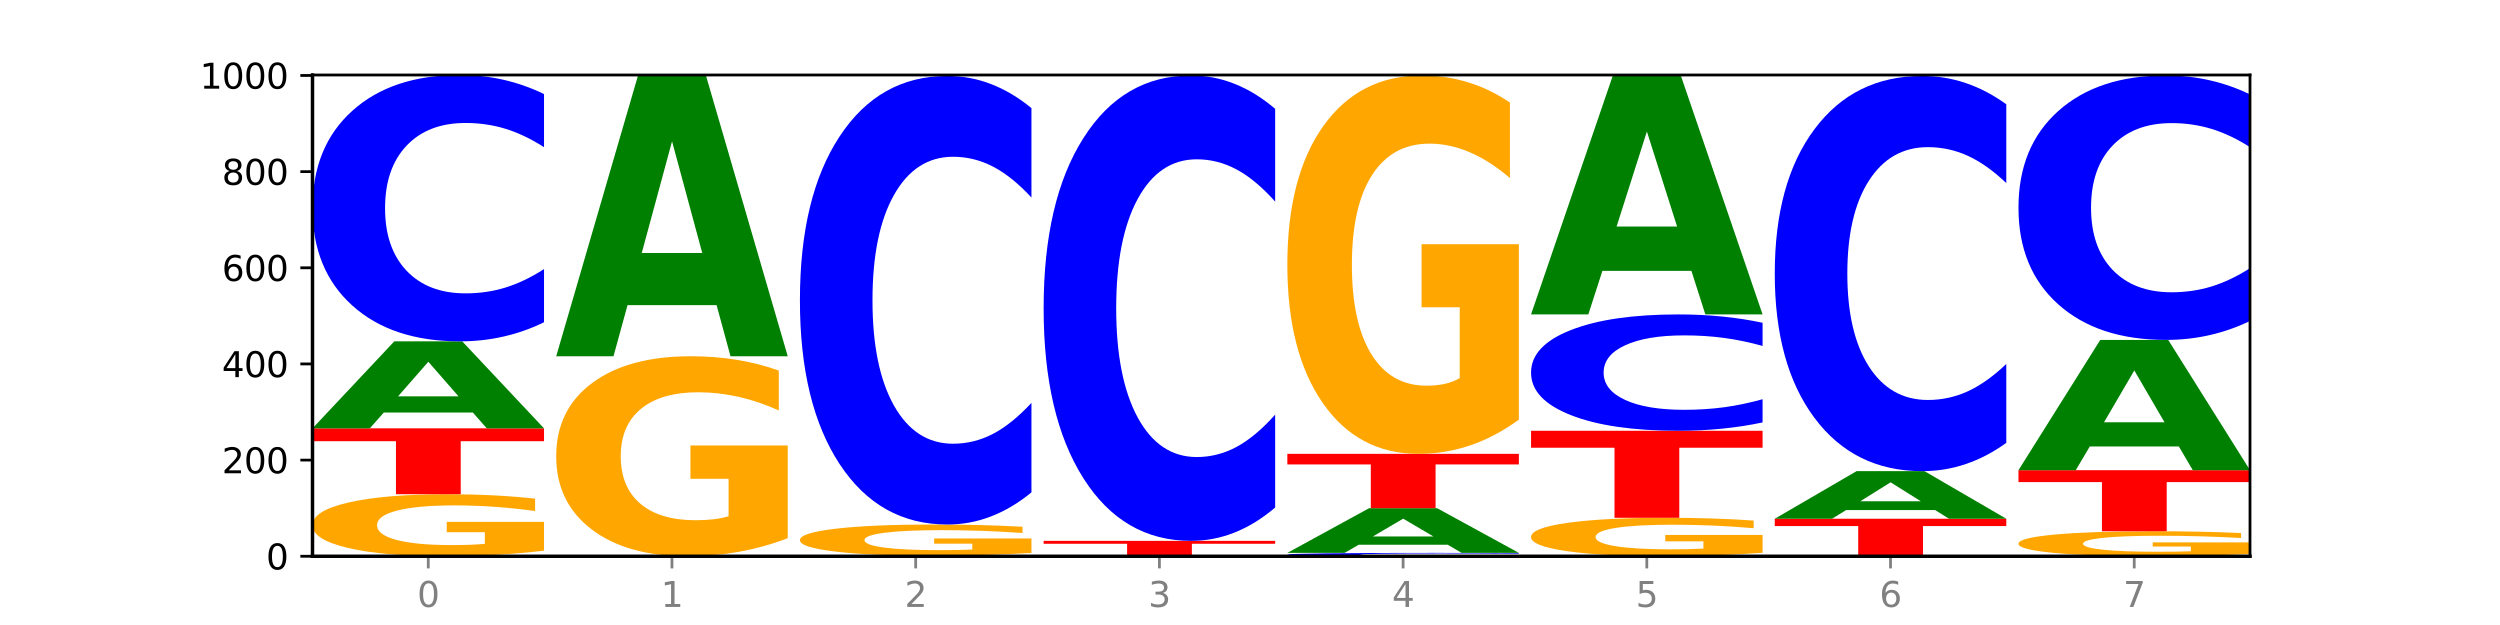 <?xml version="1.0" encoding="utf-8" standalone="no"?>
<!DOCTYPE svg PUBLIC "-//W3C//DTD SVG 1.1//EN"
  "http://www.w3.org/Graphics/SVG/1.1/DTD/svg11.dtd">
<svg xmlns:xlink="http://www.w3.org/1999/xlink" width="720pt" height="180pt" viewBox="0 0 720 180" xmlns="http://www.w3.org/2000/svg" version="1.1">
 <defs>
  <style type="text/css">*{stroke-linejoin: round; stroke-linecap: butt}</style>
 </defs>
 <g id="figure_1">
  <g id="patch_1">
   <path d="M 0 180 
L 720 180 
L 720 0 
L 0 0 
z
" style="fill: #ffffff"/>
  </g>
  <g id="axes_1">
   <g id="patch_2">
    <path d="M 90 160.2 
L 648 160.2 
L 648 21.6 
L 90 21.6 
z
" style="fill: #ffffff"/>
   </g>
   <g id="line2d_1">
    <path d="M 90 160.2 
L 648 160.2 
" clip-path="url(#pb06af7a286)" style="fill: none; stroke: #000000; stroke-width: 0.5; stroke-linecap: square"/>
   </g>
   <g id="patch_3">
    <path d="M 156.679 158.584 
Q 149.955 159.392 142.722 159.798 
Q 135.489 160.2 127.778 160.2 
Q 110.353 160.2 100.177 157.794 
Q 90 155.389 90 151.275 
Q 90 147.113 100.356 144.726 
Q 110.727 142.338 128.764 142.338 
Q 135.713 142.338 142.079 142.663 
Q 148.46 142.984 154.109 143.619 
L 154.109 147.179 
Q 148.281 146.364 142.513 145.962 
Q 136.744 145.556 130.946 145.556 
Q 120.216 145.556 114.403 147.039 
Q 108.59 148.519 108.59 151.275 
Q 108.59 154.005 114.194 155.496 
Q 119.798 156.983 130.109 156.983 
Q 132.919 156.983 135.325 156.898 
Q 137.731 156.809 139.643 156.625 
L 139.643 153.282 
L 128.66 153.282 
L 128.66 150.304 
L 156.679 150.304 
L 156.679 158.584 
z
" clip-path="url(#pb06af7a286)" style="fill: #ffa600"/>
   </g>
   <g id="patch_4">
    <path d="M 90 123.369 
L 156.679 123.369 
L 156.679 127.069 
L 132.69 127.069 
L 132.69 142.338 
L 114.036 142.338 
L 114.036 127.069 
L 90 127.069 
L 90 123.369 
z
" clip-path="url(#pb06af7a286)" style="fill: #ff0000"/>
   </g>
   <g id="patch_5">
    <path d="M 136.189 118.804 
L 110.545 118.804 
L 106.496 123.369 
L 90 123.369 
L 113.558 98.308 
L 133.121 98.308 
L 156.679 123.369 
L 140.197 123.369 
L 136.189 118.804 
z
M 114.635 114.152 
L 132.058 114.152 
L 123.36 104.184 
L 114.635 114.152 
z
" clip-path="url(#pb06af7a286)" style="fill: #008000"/>
   </g>
   <g id="patch_6">
    <path d="M 156.679 92.809 
Q 151.102 95.535 145.07 96.913 
Q 139.039 98.308 132.47 98.308 
Q 112.882 98.308 101.441 87.976 
Q 90 77.645 90 59.978 
Q 90 42.247 101.441 31.931 
Q 112.882 21.6 132.47 21.6 
Q 139.039 21.6 145.07 22.994 
Q 151.102 24.373 156.679 27.098 
L 156.679 42.389 
Q 151.051 38.776 145.591 37.097 
Q 140.131 35.417 134.1 35.417 
Q 123.281 35.417 117.082 41.961 
Q 110.899 48.49 110.899 59.978 
Q 110.899 71.418 117.082 77.962 
Q 123.281 84.49 134.1 84.49 
Q 140.131 84.49 145.591 82.811 
Q 151.051 81.115 156.679 77.503 
L 156.679 92.809 
z
" clip-path="url(#pb06af7a286)" style="fill: #0000ff"/>
   </g>
   <g id="patch_7">
    <path d="M 226.868 154.989 
Q 220.143 157.594 212.91 158.903 
Q 205.678 160.2 197.967 160.2 
Q 180.542 160.2 170.365 152.442 
Q 160.189 144.685 160.189 131.418 
Q 160.189 117.996 170.545 110.298 
Q 180.916 102.6 198.953 102.6 
Q 205.902 102.6 212.268 103.647 
Q 218.649 104.682 224.298 106.729 
L 224.298 118.211 
Q 218.47 115.581 212.701 114.284 
Q 206.933 112.975 201.135 112.975 
Q 190.405 112.975 184.592 117.759 
Q 178.779 122.53 178.779 131.418 
Q 178.779 140.223 184.383 145.03 
Q 189.987 149.825 200.298 149.825 
Q 203.107 149.825 205.513 149.551 
Q 207.919 149.265 209.832 148.67 
L 209.832 137.891 
L 198.848 137.891 
L 198.848 128.289 
L 226.868 128.289 
L 226.868 154.989 
z
" clip-path="url(#pb06af7a286)" style="fill: #ffa600"/>
   </g>
   <g id="patch_8">
    <path d="M 206.377 87.87 
L 180.734 87.87 
L 176.685 102.6 
L 160.189 102.6 
L 183.747 21.738 
L 203.31 21.738 
L 226.868 102.6 
L 210.386 102.6 
L 206.377 87.87 
z
M 184.824 72.862 
L 202.247 72.862 
L 193.549 40.697 
L 184.824 72.862 
z
" clip-path="url(#pb06af7a286)" style="fill: #008000"/>
   </g>
   <g id="patch_9">
    <path d="M 276.566 160.175 
L 250.922 160.175 
L 246.873 160.2 
L 230.377 160.2 
L 253.935 160.062 
L 273.499 160.062 
L 297.057 160.2 
L 280.574 160.2 
L 276.566 160.175 
z
M 255.012 160.149 
L 272.435 160.149 
L 263.737 160.094 
L 255.012 160.149 
z
" clip-path="url(#pb06af7a286)" style="fill: #008000"/>
   </g>
   <g id="patch_10">
    <path d="M 297.057 159.247 
Q 290.332 159.654 283.099 159.859 
Q 275.866 160.062 268.155 160.062 
Q 250.731 160.062 240.554 158.849 
Q 230.377 157.637 230.377 155.564 
Q 230.377 153.467 240.733 152.264 
Q 251.104 151.062 269.142 151.062 
Q 276.09 151.062 282.457 151.225 
Q 288.838 151.387 294.486 151.707 
L 294.486 153.501 
Q 288.658 153.09 282.89 152.887 
Q 277.122 152.683 271.323 152.683 
Q 260.594 152.683 254.781 153.43 
Q 248.967 154.176 248.967 155.564 
Q 248.967 156.94 254.571 157.691 
Q 260.175 158.44 270.487 158.44 
Q 273.296 158.44 275.702 158.398 
Q 278.108 158.353 280.021 158.26 
L 280.021 156.576 
L 269.037 156.576 
L 269.037 155.075 
L 297.057 155.075 
L 297.057 159.247 
z
" clip-path="url(#pb06af7a286)" style="fill: #ffa600"/>
   </g>
   <g id="patch_11">
    <path d="M 297.057 141.802 
Q 291.479 146.392 285.448 148.713 
Q 279.417 151.062 272.848 151.062 
Q 253.259 151.062 241.818 133.663 
Q 230.377 116.264 230.377 86.509 
Q 230.377 56.648 241.818 39.276 
Q 253.259 21.877 272.848 21.877 
Q 279.417 21.877 285.448 24.225 
Q 291.479 26.547 297.057 31.137 
L 297.057 56.888 
Q 291.429 50.804 285.969 47.975 
Q 280.509 45.147 274.477 45.147 
Q 263.658 45.147 257.459 56.168 
Q 251.277 67.162 251.277 86.509 
Q 251.277 105.776 257.459 116.797 
Q 263.658 127.792 274.477 127.792 
Q 280.509 127.792 285.969 124.963 
Q 291.429 122.108 297.057 116.023 
L 297.057 141.802 
z
" clip-path="url(#pb06af7a286)" style="fill: #0000ff"/>
   </g>
   <g id="patch_12">
    <path d="M 346.755 160.175 
L 321.111 160.175 
L 317.062 160.2 
L 300.566 160.2 
L 324.124 160.062 
L 343.687 160.062 
L 367.245 160.2 
L 350.763 160.2 
L 346.755 160.175 
z
M 325.201 160.149 
L 342.624 160.149 
L 333.926 160.094 
L 325.201 160.149 
z
" clip-path="url(#pb06af7a286)" style="fill: #008000"/>
   </g>
   <g id="patch_13">
    <path d="M 300.566 155.769 
L 367.245 155.769 
L 367.245 156.606 
L 343.256 156.606 
L 343.256 160.062 
L 324.602 160.062 
L 324.602 156.606 
L 300.566 156.606 
L 300.566 155.769 
z
" clip-path="url(#pb06af7a286)" style="fill: #ff0000"/>
   </g>
   <g id="patch_14">
    <path d="M 367.245 146.162 
Q 361.668 150.924 355.636 153.333 
Q 349.605 155.769 343.036 155.769 
Q 323.448 155.769 312.007 137.718 
Q 300.566 119.666 300.566 88.795 
Q 300.566 57.814 312.007 39.79 
Q 323.448 21.738 343.036 21.738 
Q 349.605 21.738 355.636 24.175 
Q 361.668 26.584 367.245 31.346 
L 367.245 58.063 
Q 361.617 51.751 356.157 48.816 
Q 350.697 45.881 344.666 45.881 
Q 333.847 45.881 327.648 57.316 
Q 321.465 68.723 321.465 88.795 
Q 321.465 108.785 327.648 120.22 
Q 333.847 131.627 344.666 131.627 
Q 350.697 131.627 356.157 128.692 
Q 361.617 125.729 367.245 119.417 
L 367.245 146.162 
z
" clip-path="url(#pb06af7a286)" style="fill: #0000ff"/>
   </g>
   <g id="patch_15">
    <path d="M 437.434 160.131 
Q 431.856 160.165 425.825 160.182 
Q 419.794 160.2 413.225 160.2 
Q 393.636 160.2 382.196 160.069 
Q 370.755 159.939 370.755 159.716 
Q 370.755 159.492 382.196 159.361 
Q 393.636 159.231 413.225 159.231 
Q 419.794 159.231 425.825 159.248 
Q 431.856 159.266 437.434 159.3 
L 437.434 159.493 
Q 431.806 159.448 426.346 159.427 
Q 420.886 159.405 414.855 159.405 
Q 404.036 159.405 397.836 159.488 
Q 391.654 159.571 391.654 159.716 
Q 391.654 159.86 397.836 159.943 
Q 404.036 160.025 414.855 160.025 
Q 420.886 160.025 426.346 160.004 
Q 431.806 159.983 437.434 159.937 
L 437.434 160.131 
z
" clip-path="url(#pb06af7a286)" style="fill: #0000ff"/>
   </g>
   <g id="patch_16">
    <path d="M 416.943 156.885 
L 391.3 156.885 
L 387.251 159.231 
L 370.755 159.231 
L 394.313 146.354 
L 413.876 146.354 
L 437.434 159.231 
L 420.952 159.231 
L 416.943 156.885 
z
M 395.39 154.495 
L 412.813 154.495 
L 404.115 149.373 
L 395.39 154.495 
z
" clip-path="url(#pb06af7a286)" style="fill: #008000"/>
   </g>
   <g id="patch_17">
    <path d="M 370.755 130.708 
L 437.434 130.708 
L 437.434 133.759 
L 413.445 133.759 
L 413.445 146.354 
L 394.79 146.354 
L 394.79 133.759 
L 370.755 133.759 
L 370.755 130.708 
z
" clip-path="url(#pb06af7a286)" style="fill: #ff0000"/>
   </g>
   <g id="patch_18">
    <path d="M 437.434 120.848 
Q 430.709 125.778 423.476 128.254 
Q 416.244 130.708 408.533 130.708 
Q 391.108 130.708 380.931 116.031 
Q 370.755 101.355 370.755 76.257 
Q 370.755 50.866 381.111 36.302 
Q 391.482 21.738 409.519 21.738 
Q 416.468 21.738 422.834 23.719 
Q 429.215 25.678 434.864 29.549 
L 434.864 51.271 
Q 429.036 46.296 423.267 43.843 
Q 417.499 41.367 411.701 41.367 
Q 400.971 41.367 395.158 50.416 
Q 389.345 59.442 389.345 76.257 
Q 389.345 92.914 394.949 102.008 
Q 400.553 111.079 410.864 111.079 
Q 413.673 111.079 416.079 110.562 
Q 418.485 110.021 420.398 108.896 
L 420.398 88.502 
L 409.414 88.502 
L 409.414 70.337 
L 437.434 70.337 
L 437.434 120.848 
z
" clip-path="url(#pb06af7a286)" style="fill: #ffa600"/>
   </g>
   <g id="patch_19">
    <path d="M 507.623 159.198 
Q 500.898 159.699 493.665 159.951 
Q 486.432 160.2 478.721 160.2 
Q 461.297 160.2 451.12 158.708 
Q 440.943 157.216 440.943 154.665 
Q 440.943 152.084 451.299 150.604 
Q 461.67 149.123 479.708 149.123 
Q 486.656 149.123 493.023 149.324 
Q 499.404 149.524 505.052 149.917 
L 505.052 152.125 
Q 499.224 151.619 493.456 151.37 
Q 487.688 151.118 481.889 151.118 
Q 471.16 151.118 465.347 152.038 
Q 459.533 152.956 459.533 154.665 
Q 459.533 156.358 465.137 157.283 
Q 470.741 158.205 481.053 158.205 
Q 483.862 158.205 486.268 158.152 
Q 488.674 158.097 490.587 157.983 
L 490.587 155.91 
L 479.603 155.91 
L 479.603 154.063 
L 507.623 154.063 
L 507.623 159.198 
z
" clip-path="url(#pb06af7a286)" style="fill: #ffa600"/>
   </g>
   <g id="patch_20">
    <path d="M 440.943 124.062 
L 507.623 124.062 
L 507.623 128.949 
L 483.634 128.949 
L 483.634 149.123 
L 464.979 149.123 
L 464.979 128.949 
L 440.943 128.949 
L 440.943 124.062 
z
" clip-path="url(#pb06af7a286)" style="fill: #ff0000"/>
   </g>
   <g id="patch_21">
    <path d="M 507.623 121.66 
Q 502.045 122.85 496.014 123.452 
Q 489.983 124.062 483.414 124.062 
Q 463.825 124.062 452.384 119.549 
Q 440.943 115.036 440.943 107.318 
Q 440.943 99.573 452.384 95.067 
Q 463.825 90.554 483.414 90.554 
Q 489.983 90.554 496.014 91.163 
Q 502.045 91.765 507.623 92.956 
L 507.623 99.635 
Q 501.995 98.057 496.535 97.323 
Q 491.075 96.59 485.043 96.59 
Q 474.224 96.59 468.025 99.448 
Q 461.843 102.3 461.843 107.318 
Q 461.843 112.316 468.025 115.174 
Q 474.224 118.026 485.043 118.026 
Q 491.075 118.026 496.535 117.292 
Q 501.995 116.552 507.623 114.973 
L 507.623 121.66 
z
" clip-path="url(#pb06af7a286)" style="fill: #0000ff"/>
   </g>
   <g id="patch_22">
    <path d="M 487.132 78.018 
L 461.488 78.018 
L 457.439 90.554 
L 440.943 90.554 
L 464.501 21.738 
L 484.065 21.738 
L 507.623 90.554 
L 491.14 90.554 
L 487.132 78.018 
z
M 465.578 65.246 
L 483.001 65.246 
L 474.303 37.873 
L 465.578 65.246 
z
" clip-path="url(#pb06af7a286)" style="fill: #008000"/>
   </g>
   <g id="patch_23">
    <path d="M 511.132 149.4 
L 577.811 149.4 
L 577.811 151.506 
L 553.822 151.506 
L 553.822 160.2 
L 535.168 160.2 
L 535.168 151.506 
L 511.132 151.506 
L 511.132 149.4 
z
" clip-path="url(#pb06af7a286)" style="fill: #ff0000"/>
   </g>
   <g id="patch_24">
    <path d="M 557.321 146.903 
L 531.677 146.903 
L 527.628 149.4 
L 511.132 149.4 
L 534.69 135.692 
L 554.253 135.692 
L 577.811 149.4 
L 561.329 149.4 
L 557.321 146.903 
z
M 535.767 144.359 
L 553.19 144.359 
L 544.492 138.906 
L 535.767 144.359 
z
" clip-path="url(#pb06af7a286)" style="fill: #008000"/>
   </g>
   <g id="patch_25">
    <path d="M 577.811 127.534 
Q 572.234 131.578 566.203 133.623 
Q 560.171 135.692 553.603 135.692 
Q 534.014 135.692 522.573 120.363 
Q 511.132 105.034 511.132 78.82 
Q 511.132 52.511 522.573 37.206 
Q 534.014 21.877 553.603 21.877 
Q 560.171 21.877 566.203 23.946 
Q 572.234 25.991 577.811 30.035 
L 577.811 52.723 
Q 572.183 47.363 566.723 44.87 
Q 561.263 42.378 555.232 42.378 
Q 544.413 42.378 538.214 52.088 
Q 532.031 61.775 532.031 78.82 
Q 532.031 95.795 538.214 105.505 
Q 544.413 115.191 555.232 115.191 
Q 561.263 115.191 566.723 112.699 
Q 572.183 110.183 577.811 104.823 
L 577.811 127.534 
z
" clip-path="url(#pb06af7a286)" style="fill: #0000ff"/>
   </g>
   <g id="patch_26">
    <path d="M 648 159.549 
Q 641.275 159.874 634.042 160.038 
Q 626.81 160.2 619.099 160.2 
Q 601.674 160.2 591.497 159.23 
Q 581.321 158.261 581.321 156.602 
Q 581.321 154.925 591.677 153.962 
Q 602.048 153 620.085 153 
Q 627.034 153 633.4 153.131 
Q 639.781 153.26 645.43 153.516 
L 645.43 154.951 
Q 639.602 154.623 633.833 154.461 
Q 628.065 154.297 622.267 154.297 
Q 611.537 154.297 605.724 154.895 
Q 599.911 155.491 599.911 156.602 
Q 599.911 157.703 605.515 158.304 
Q 611.119 158.903 621.43 158.903 
Q 624.239 158.903 626.645 158.869 
Q 629.051 158.833 630.964 158.759 
L 630.964 157.411 
L 619.98 157.411 
L 619.98 156.211 
L 648 156.211 
L 648 159.549 
z
" clip-path="url(#pb06af7a286)" style="fill: #ffa600"/>
   </g>
   <g id="patch_27">
    <path d="M 581.321 135.415 
L 648 135.415 
L 648 138.845 
L 624.011 138.845 
L 624.011 153 
L 605.356 153 
L 605.356 138.845 
L 581.321 138.845 
L 581.321 135.415 
z
" clip-path="url(#pb06af7a286)" style="fill: #ff0000"/>
   </g>
   <g id="patch_28">
    <path d="M 627.51 128.58 
L 601.866 128.58 
L 597.817 135.415 
L 581.321 135.415 
L 604.879 97.892 
L 624.442 97.892 
L 648 135.415 
L 631.518 135.415 
L 627.51 128.58 
z
M 605.956 121.616 
L 623.379 121.616 
L 614.681 106.69 
L 605.956 121.616 
z
" clip-path="url(#pb06af7a286)" style="fill: #008000"/>
   </g>
   <g id="patch_29">
    <path d="M 648 92.434 
Q 642.422 95.139 636.391 96.508 
Q 630.36 97.892 623.791 97.892 
Q 604.202 97.892 592.762 87.636 
Q 581.321 77.379 581.321 59.839 
Q 581.321 42.236 592.762 31.995 
Q 604.202 21.738 623.791 21.738 
Q 630.36 21.738 636.391 23.123 
Q 642.422 24.491 648 27.197 
L 648 42.378 
Q 642.372 38.791 636.912 37.123 
Q 631.452 35.456 625.421 35.456 
Q 614.602 35.456 608.402 41.953 
Q 602.22 48.434 602.22 59.839 
Q 602.22 71.197 608.402 77.694 
Q 614.602 84.175 625.421 84.175 
Q 631.452 84.175 636.912 82.507 
Q 642.372 80.824 648 77.237 
L 648 92.434 
z
" clip-path="url(#pb06af7a286)" style="fill: #0000ff"/>
   </g>
   <g id="matplotlib.axis_1">
    <g id="xtick_1">
     <g id="line2d_2">
      <defs>
       <path id="m8f18ca9a7b" d="M 0 0 
L 0 3.5 
" style="stroke: #808080; stroke-width: 0.8"/>
      </defs>
      <g>
       <use xlink:href="#m8f18ca9a7b" x="123.34" y="160.2" style="fill: #808080; stroke: #808080; stroke-width: 0.8"/>
      </g>
     </g>
     <g id="text_1">
      <!-- 0 -->
      <g style="fill: #808080" transform="translate(120.158 174.798) scale(0.1 -0.1)">
       <defs>
        <path id="DejaVuSans-30" d="M 2034 4250 
Q 1547 4250 1301 3770 
Q 1056 3291 1056 2328 
Q 1056 1369 1301 889 
Q 1547 409 2034 409 
Q 2525 409 2770 889 
Q 3016 1369 3016 2328 
Q 3016 3291 2770 3770 
Q 2525 4250 2034 4250 
z
M 2034 4750 
Q 2819 4750 3233 4129 
Q 3647 3509 3647 2328 
Q 3647 1150 3233 529 
Q 2819 -91 2034 -91 
Q 1250 -91 836 529 
Q 422 1150 422 2328 
Q 422 3509 836 4129 
Q 1250 4750 2034 4750 
z
" transform="scale(0.016)"/>
       </defs>
       <use xlink:href="#DejaVuSans-30"/>
      </g>
     </g>
    </g>
    <g id="xtick_2">
     <g id="line2d_3">
      <g>
       <use xlink:href="#m8f18ca9a7b" x="193.528" y="160.2" style="fill: #808080; stroke: #808080; stroke-width: 0.8"/>
      </g>
     </g>
     <g id="text_2">
      <!-- 1 -->
      <g style="fill: #808080" transform="translate(190.347 174.798) scale(0.1 -0.1)">
       <defs>
        <path id="DejaVuSans-31" d="M 794 531 
L 1825 531 
L 1825 4091 
L 703 3866 
L 703 4441 
L 1819 4666 
L 2450 4666 
L 2450 531 
L 3481 531 
L 3481 0 
L 794 0 
L 794 531 
z
" transform="scale(0.016)"/>
       </defs>
       <use xlink:href="#DejaVuSans-31"/>
      </g>
     </g>
    </g>
    <g id="xtick_3">
     <g id="line2d_4">
      <g>
       <use xlink:href="#m8f18ca9a7b" x="263.717" y="160.2" style="fill: #808080; stroke: #808080; stroke-width: 0.8"/>
      </g>
     </g>
     <g id="text_3">
      <!-- 2 -->
      <g style="fill: #808080" transform="translate(260.536 174.798) scale(0.1 -0.1)">
       <defs>
        <path id="DejaVuSans-32" d="M 1228 531 
L 3431 531 
L 3431 0 
L 469 0 
L 469 531 
Q 828 903 1448 1529 
Q 2069 2156 2228 2338 
Q 2531 2678 2651 2914 
Q 2772 3150 2772 3378 
Q 2772 3750 2511 3984 
Q 2250 4219 1831 4219 
Q 1534 4219 1204 4116 
Q 875 4013 500 3803 
L 500 4441 
Q 881 4594 1212 4672 
Q 1544 4750 1819 4750 
Q 2544 4750 2975 4387 
Q 3406 4025 3406 3419 
Q 3406 3131 3298 2873 
Q 3191 2616 2906 2266 
Q 2828 2175 2409 1742 
Q 1991 1309 1228 531 
z
" transform="scale(0.016)"/>
       </defs>
       <use xlink:href="#DejaVuSans-32"/>
      </g>
     </g>
    </g>
    <g id="xtick_4">
     <g id="line2d_5">
      <g>
       <use xlink:href="#m8f18ca9a7b" x="333.906" y="160.2" style="fill: #808080; stroke: #808080; stroke-width: 0.8"/>
      </g>
     </g>
     <g id="text_4">
      <!-- 3 -->
      <g style="fill: #808080" transform="translate(330.724 174.798) scale(0.1 -0.1)">
       <defs>
        <path id="DejaVuSans-33" d="M 2597 2516 
Q 3050 2419 3304 2112 
Q 3559 1806 3559 1356 
Q 3559 666 3084 287 
Q 2609 -91 1734 -91 
Q 1441 -91 1130 -33 
Q 819 25 488 141 
L 488 750 
Q 750 597 1062 519 
Q 1375 441 1716 441 
Q 2309 441 2620 675 
Q 2931 909 2931 1356 
Q 2931 1769 2642 2001 
Q 2353 2234 1838 2234 
L 1294 2234 
L 1294 2753 
L 1863 2753 
Q 2328 2753 2575 2939 
Q 2822 3125 2822 3475 
Q 2822 3834 2567 4026 
Q 2313 4219 1838 4219 
Q 1578 4219 1281 4162 
Q 984 4106 628 3988 
L 628 4550 
Q 988 4650 1302 4700 
Q 1616 4750 1894 4750 
Q 2613 4750 3031 4423 
Q 3450 4097 3450 3541 
Q 3450 3153 3228 2886 
Q 3006 2619 2597 2516 
z
" transform="scale(0.016)"/>
       </defs>
       <use xlink:href="#DejaVuSans-33"/>
      </g>
     </g>
    </g>
    <g id="xtick_5">
     <g id="line2d_6">
      <g>
       <use xlink:href="#m8f18ca9a7b" x="404.094" y="160.2" style="fill: #808080; stroke: #808080; stroke-width: 0.8"/>
      </g>
     </g>
     <g id="text_5">
      <!-- 4 -->
      <g style="fill: #808080" transform="translate(400.913 174.798) scale(0.1 -0.1)">
       <defs>
        <path id="DejaVuSans-34" d="M 2419 4116 
L 825 1625 
L 2419 1625 
L 2419 4116 
z
M 2253 4666 
L 3047 4666 
L 3047 1625 
L 3713 1625 
L 3713 1100 
L 3047 1100 
L 3047 0 
L 2419 0 
L 2419 1100 
L 313 1100 
L 313 1709 
L 2253 4666 
z
" transform="scale(0.016)"/>
       </defs>
       <use xlink:href="#DejaVuSans-34"/>
      </g>
     </g>
    </g>
    <g id="xtick_6">
     <g id="line2d_7">
      <g>
       <use xlink:href="#m8f18ca9a7b" x="474.283" y="160.2" style="fill: #808080; stroke: #808080; stroke-width: 0.8"/>
      </g>
     </g>
     <g id="text_6">
      <!-- 5 -->
      <g style="fill: #808080" transform="translate(471.102 174.798) scale(0.1 -0.1)">
       <defs>
        <path id="DejaVuSans-35" d="M 691 4666 
L 3169 4666 
L 3169 4134 
L 1269 4134 
L 1269 2991 
Q 1406 3038 1543 3061 
Q 1681 3084 1819 3084 
Q 2600 3084 3056 2656 
Q 3513 2228 3513 1497 
Q 3513 744 3044 326 
Q 2575 -91 1722 -91 
Q 1428 -91 1123 -41 
Q 819 9 494 109 
L 494 744 
Q 775 591 1075 516 
Q 1375 441 1709 441 
Q 2250 441 2565 725 
Q 2881 1009 2881 1497 
Q 2881 1984 2565 2268 
Q 2250 2553 1709 2553 
Q 1456 2553 1204 2497 
Q 953 2441 691 2322 
L 691 4666 
z
" transform="scale(0.016)"/>
       </defs>
       <use xlink:href="#DejaVuSans-35"/>
      </g>
     </g>
    </g>
    <g id="xtick_7">
     <g id="line2d_8">
      <g>
       <use xlink:href="#m8f18ca9a7b" x="544.472" y="160.2" style="fill: #808080; stroke: #808080; stroke-width: 0.8"/>
      </g>
     </g>
     <g id="text_7">
      <!-- 6 -->
      <g style="fill: #808080" transform="translate(541.29 174.798) scale(0.1 -0.1)">
       <defs>
        <path id="DejaVuSans-36" d="M 2113 2584 
Q 1688 2584 1439 2293 
Q 1191 2003 1191 1497 
Q 1191 994 1439 701 
Q 1688 409 2113 409 
Q 2538 409 2786 701 
Q 3034 994 3034 1497 
Q 3034 2003 2786 2293 
Q 2538 2584 2113 2584 
z
M 3366 4563 
L 3366 3988 
Q 3128 4100 2886 4159 
Q 2644 4219 2406 4219 
Q 1781 4219 1451 3797 
Q 1122 3375 1075 2522 
Q 1259 2794 1537 2939 
Q 1816 3084 2150 3084 
Q 2853 3084 3261 2657 
Q 3669 2231 3669 1497 
Q 3669 778 3244 343 
Q 2819 -91 2113 -91 
Q 1303 -91 875 529 
Q 447 1150 447 2328 
Q 447 3434 972 4092 
Q 1497 4750 2381 4750 
Q 2619 4750 2861 4703 
Q 3103 4656 3366 4563 
z
" transform="scale(0.016)"/>
       </defs>
       <use xlink:href="#DejaVuSans-36"/>
      </g>
     </g>
    </g>
    <g id="xtick_8">
     <g id="line2d_9">
      <g>
       <use xlink:href="#m8f18ca9a7b" x="614.66" y="160.2" style="fill: #808080; stroke: #808080; stroke-width: 0.8"/>
      </g>
     </g>
     <g id="text_8">
      <!-- 7 -->
      <g style="fill: #808080" transform="translate(611.479 174.798) scale(0.1 -0.1)">
       <defs>
        <path id="DejaVuSans-37" d="M 525 4666 
L 3525 4666 
L 3525 4397 
L 1831 0 
L 1172 0 
L 2766 4134 
L 525 4134 
L 525 4666 
z
" transform="scale(0.016)"/>
       </defs>
       <use xlink:href="#DejaVuSans-37"/>
      </g>
     </g>
    </g>
   </g>
   <g id="matplotlib.axis_2">
    <g id="ytick_1">
     <g id="line2d_10">
      <defs>
       <path id="maf43e1dedb" d="M 0 0 
L -3.5 0 
" style="stroke: #000000; stroke-width: 0.8"/>
      </defs>
      <g>
       <use xlink:href="#maf43e1dedb" x="90" y="160.2" style="stroke: #000000; stroke-width: 0.8"/>
      </g>
     </g>
     <g id="text_9">
      <!-- 0 -->
      <g transform="translate(76.638 163.999) scale(0.1 -0.1)">
       <use xlink:href="#DejaVuSans-30"/>
      </g>
     </g>
    </g>
    <g id="ytick_2">
     <g id="line2d_11">
      <g>
       <use xlink:href="#maf43e1dedb" x="90" y="132.508" style="stroke: #000000; stroke-width: 0.8"/>
      </g>
     </g>
     <g id="text_10">
      <!-- 200 -->
      <g transform="translate(63.913 136.307) scale(0.1 -0.1)">
       <use xlink:href="#DejaVuSans-32"/>
       <use xlink:href="#DejaVuSans-30" x="63.623"/>
       <use xlink:href="#DejaVuSans-30" x="127.246"/>
      </g>
     </g>
    </g>
    <g id="ytick_3">
     <g id="line2d_12">
      <g>
       <use xlink:href="#maf43e1dedb" x="90" y="104.815" style="stroke: #000000; stroke-width: 0.8"/>
      </g>
     </g>
     <g id="text_11">
      <!-- 400 -->
      <g transform="translate(63.913 108.615) scale(0.1 -0.1)">
       <use xlink:href="#DejaVuSans-34"/>
       <use xlink:href="#DejaVuSans-30" x="63.623"/>
       <use xlink:href="#DejaVuSans-30" x="127.246"/>
      </g>
     </g>
    </g>
    <g id="ytick_4">
     <g id="line2d_13">
      <g>
       <use xlink:href="#maf43e1dedb" x="90" y="77.123" style="stroke: #000000; stroke-width: 0.8"/>
      </g>
     </g>
     <g id="text_12">
      <!-- 600 -->
      <g transform="translate(63.913 80.922) scale(0.1 -0.1)">
       <use xlink:href="#DejaVuSans-36"/>
       <use xlink:href="#DejaVuSans-30" x="63.623"/>
       <use xlink:href="#DejaVuSans-30" x="127.246"/>
      </g>
     </g>
    </g>
    <g id="ytick_5">
     <g id="line2d_14">
      <g>
       <use xlink:href="#maf43e1dedb" x="90" y="49.431" style="stroke: #000000; stroke-width: 0.8"/>
      </g>
     </g>
     <g id="text_13">
      <!-- 800 -->
      <g transform="translate(63.913 53.23) scale(0.1 -0.1)">
       <defs>
        <path id="DejaVuSans-38" d="M 2034 2216 
Q 1584 2216 1326 1975 
Q 1069 1734 1069 1313 
Q 1069 891 1326 650 
Q 1584 409 2034 409 
Q 2484 409 2743 651 
Q 3003 894 3003 1313 
Q 3003 1734 2745 1975 
Q 2488 2216 2034 2216 
z
M 1403 2484 
Q 997 2584 770 2862 
Q 544 3141 544 3541 
Q 544 4100 942 4425 
Q 1341 4750 2034 4750 
Q 2731 4750 3128 4425 
Q 3525 4100 3525 3541 
Q 3525 3141 3298 2862 
Q 3072 2584 2669 2484 
Q 3125 2378 3379 2068 
Q 3634 1759 3634 1313 
Q 3634 634 3220 271 
Q 2806 -91 2034 -91 
Q 1263 -91 848 271 
Q 434 634 434 1313 
Q 434 1759 690 2068 
Q 947 2378 1403 2484 
z
M 1172 3481 
Q 1172 3119 1398 2916 
Q 1625 2713 2034 2713 
Q 2441 2713 2670 2916 
Q 2900 3119 2900 3481 
Q 2900 3844 2670 4047 
Q 2441 4250 2034 4250 
Q 1625 4250 1398 4047 
Q 1172 3844 1172 3481 
z
" transform="scale(0.016)"/>
       </defs>
       <use xlink:href="#DejaVuSans-38"/>
       <use xlink:href="#DejaVuSans-30" x="63.623"/>
       <use xlink:href="#DejaVuSans-30" x="127.246"/>
      </g>
     </g>
    </g>
    <g id="ytick_6">
     <g id="line2d_15">
      <g>
       <use xlink:href="#maf43e1dedb" x="90" y="21.738" style="stroke: #000000; stroke-width: 0.8"/>
      </g>
     </g>
     <g id="text_14">
      <!-- 1000 -->
      <g transform="translate(57.55 25.538) scale(0.1 -0.1)">
       <use xlink:href="#DejaVuSans-31"/>
       <use xlink:href="#DejaVuSans-30" x="63.623"/>
       <use xlink:href="#DejaVuSans-30" x="127.246"/>
       <use xlink:href="#DejaVuSans-30" x="190.869"/>
      </g>
     </g>
    </g>
   </g>
   <g id="patch_30">
    <path d="M 90 160.2 
L 90 21.6 
" style="fill: none; stroke: #000000; stroke-linejoin: miter; stroke-linecap: square"/>
   </g>
   <g id="patch_31">
    <path d="M 648 160.2 
L 648 21.6 
" style="fill: none; stroke: #000000; stroke-width: 0.8; stroke-linejoin: miter; stroke-linecap: square"/>
   </g>
   <g id="patch_32">
    <path d="M 90 160.2 
L 648 160.2 
" style="fill: none; stroke: #000000; stroke-linejoin: miter; stroke-linecap: square"/>
   </g>
   <g id="patch_33">
    <path d="M 90 21.6 
L 648 21.6 
" style="fill: none; stroke: #000000; stroke-width: 0.8; stroke-linejoin: miter; stroke-linecap: square"/>
   </g>
  </g>
 </g>
 <defs>
  <clipPath id="pb06af7a286">
   <rect x="90" y="21.6" width="558" height="138.6"/>
  </clipPath>
 </defs>
</svg>
